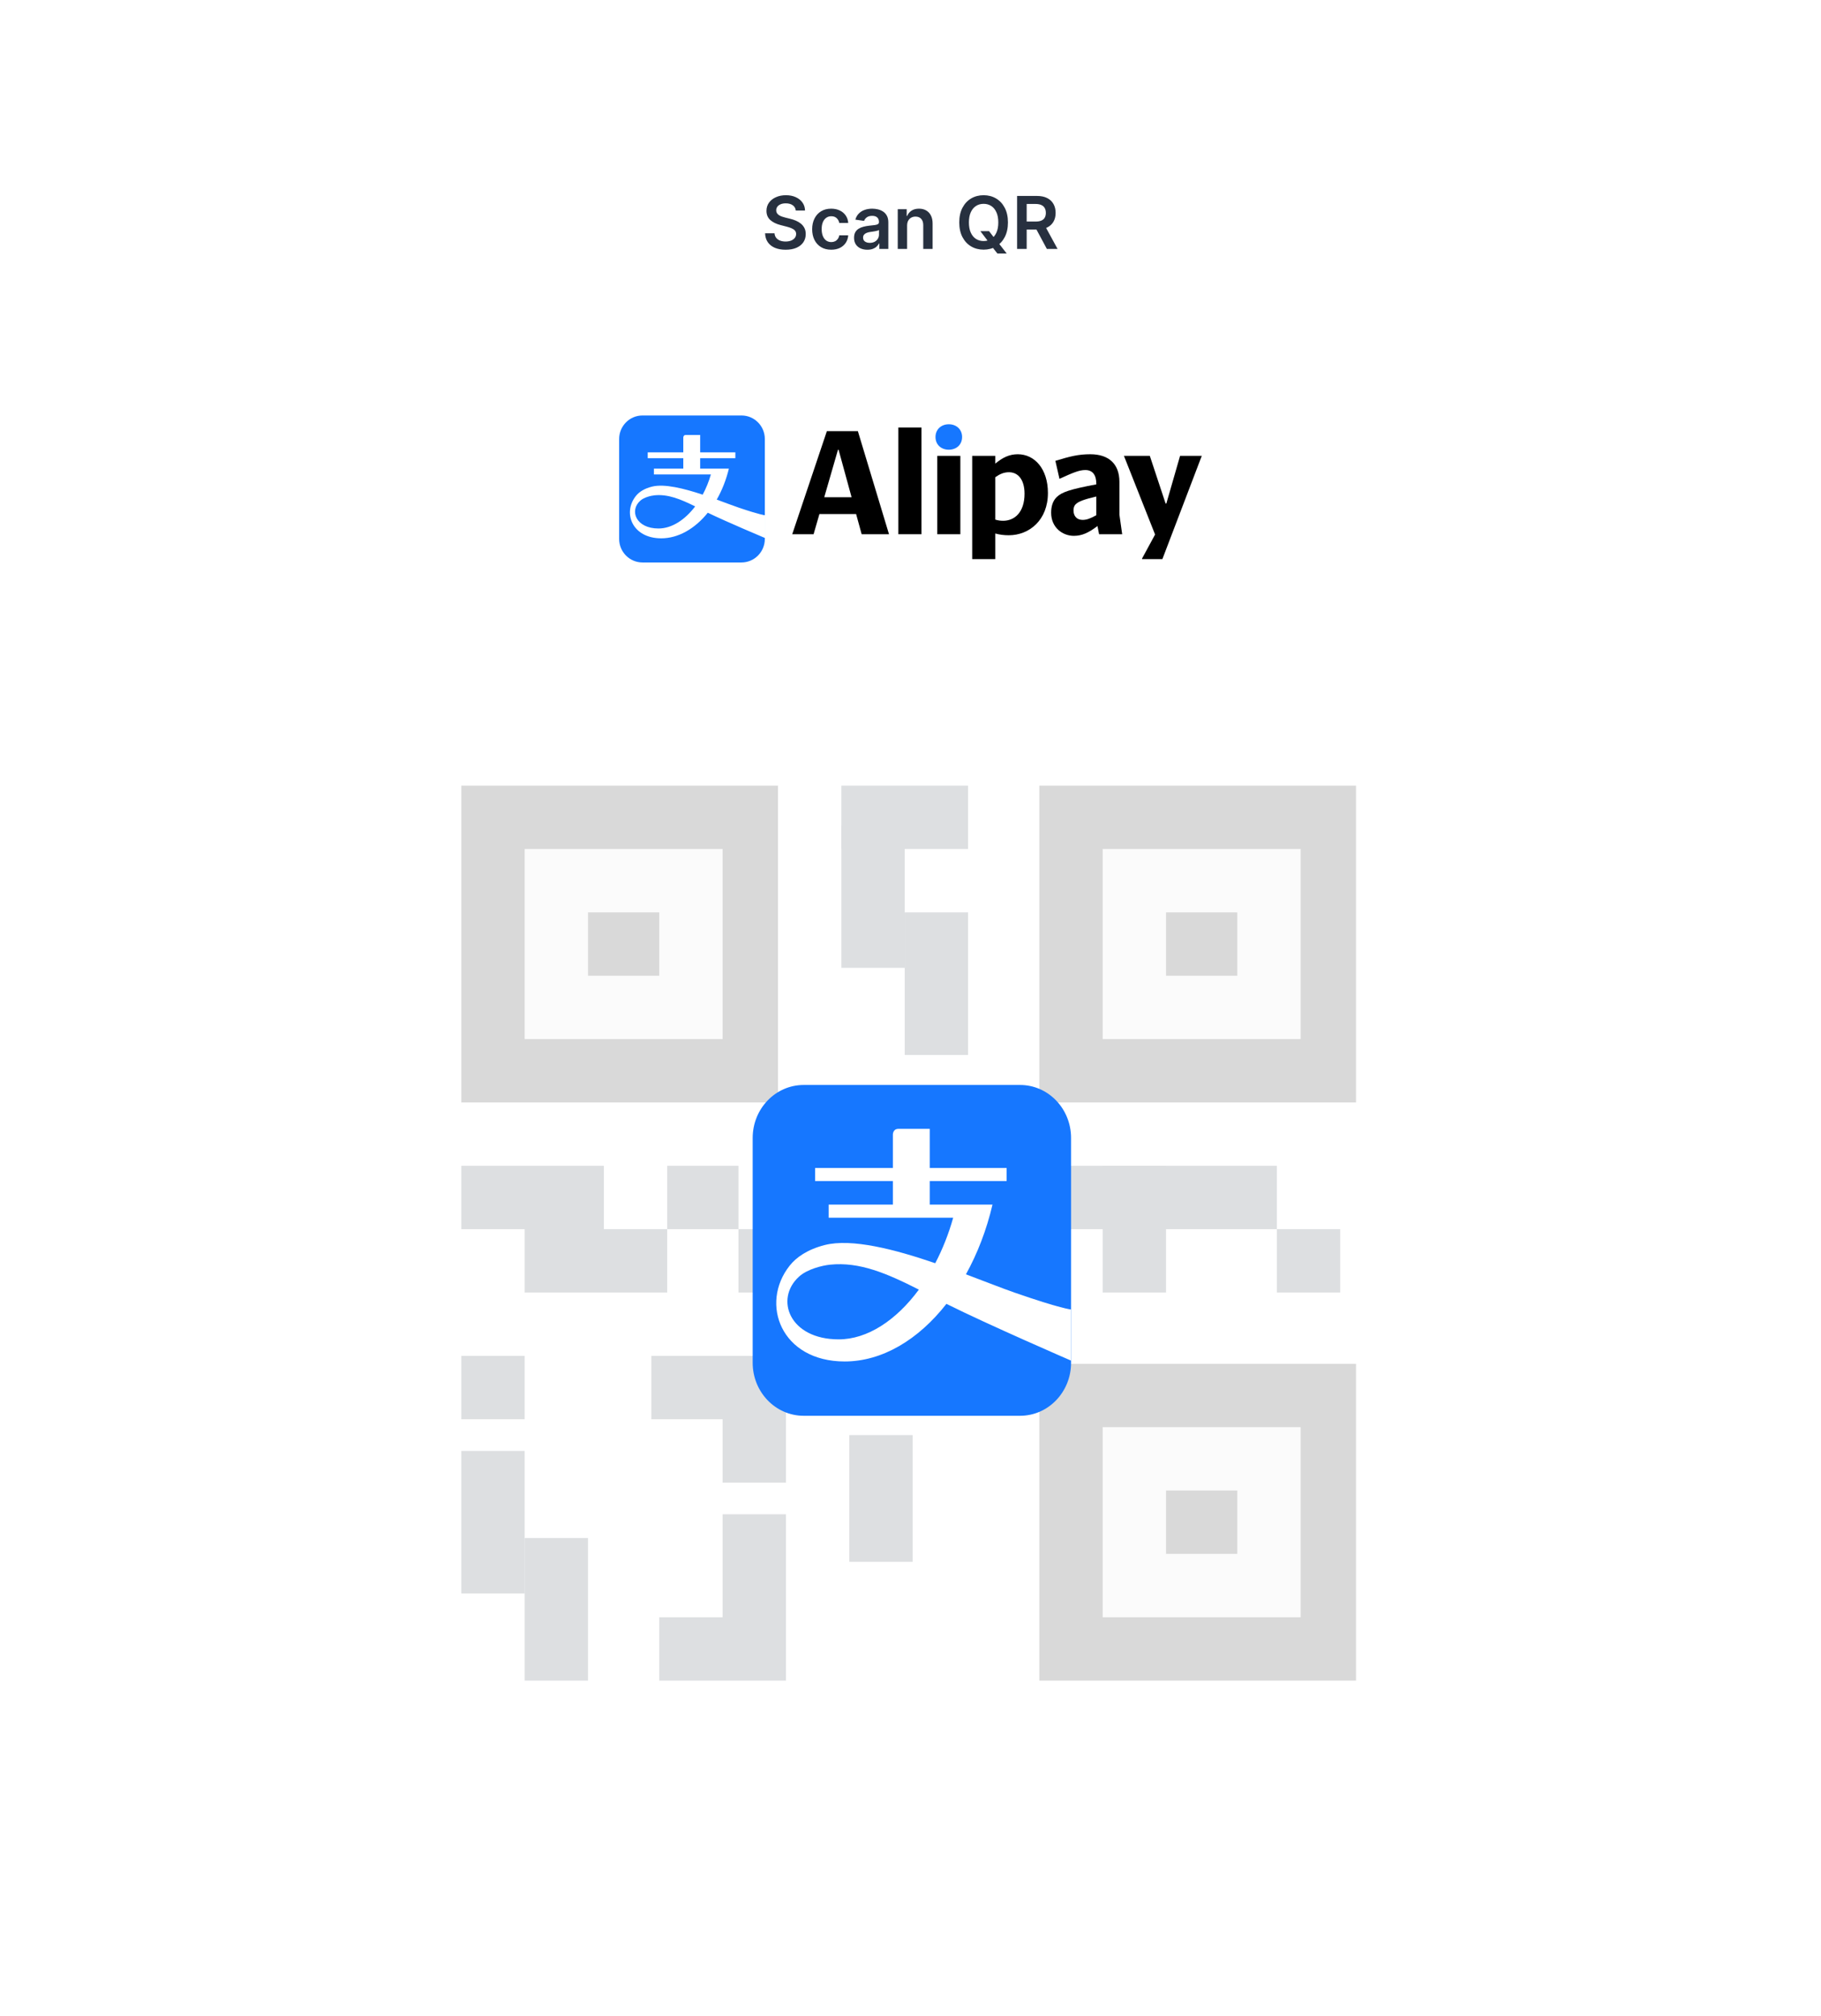 <svg width="300" height="332" viewBox="0 0 300 332" fill="none" xmlns="http://www.w3.org/2000/svg">
<g filter="url(#filter0_dd_1103_12959)">
<mask id="path-1-inside-1_1103_12959" fill="white">
<rect x="6" y="2" width="288" height="320" rx="8"/>
</mask>
<rect x="6" y="2" width="288" height="320" rx="8" fill="white"/>
<rect x="6" y="2" width="288" height="320" rx="8" stroke="white" stroke-width="28.714" mask="url(#path-1-inside-1_1103_12959)"/>
<path d="M131.1 28.672C131.06 28.3 130.892 28.01 130.597 27.803C130.304 27.595 129.924 27.491 129.455 27.491C129.125 27.491 128.843 27.541 128.607 27.641C128.371 27.74 128.191 27.875 128.066 28.046C127.941 28.216 127.877 28.41 127.874 28.629C127.874 28.811 127.915 28.969 127.997 29.102C128.083 29.236 128.198 29.349 128.343 29.443C128.488 29.534 128.648 29.611 128.824 29.673C129 29.736 129.178 29.788 129.357 29.831L130.175 30.035C130.505 30.112 130.821 30.216 131.125 30.347C131.432 30.477 131.706 30.642 131.948 30.841C132.192 31.04 132.385 31.28 132.527 31.561C132.669 31.842 132.74 32.172 132.74 32.55C132.74 33.061 132.61 33.511 132.348 33.901C132.087 34.287 131.709 34.59 131.215 34.808C130.723 35.024 130.128 35.132 129.429 35.132C128.75 35.132 128.161 35.027 127.661 34.817C127.164 34.606 126.774 34.3 126.493 33.896C126.215 33.493 126.064 33.001 126.042 32.422H127.597C127.62 32.726 127.713 32.979 127.878 33.18C128.043 33.382 128.257 33.533 128.522 33.632C128.789 33.731 129.087 33.781 129.417 33.781C129.76 33.781 130.061 33.73 130.32 33.628C130.581 33.523 130.786 33.378 130.934 33.193C131.081 33.006 131.157 32.787 131.159 32.537C131.157 32.31 131.09 32.122 130.959 31.974C130.828 31.824 130.645 31.699 130.409 31.599C130.176 31.497 129.904 31.406 129.591 31.327L128.598 31.071C127.88 30.886 127.311 30.607 126.894 30.232C126.479 29.854 126.272 29.352 126.272 28.727C126.272 28.213 126.411 27.763 126.689 27.376C126.971 26.99 127.353 26.69 127.836 26.477C128.319 26.261 128.865 26.153 129.476 26.153C130.096 26.153 130.638 26.261 131.104 26.477C131.573 26.69 131.941 26.987 132.208 27.368C132.475 27.746 132.613 28.18 132.621 28.672H131.1ZM136.937 35.128C136.283 35.128 135.722 34.984 135.254 34.697C134.788 34.41 134.428 34.014 134.175 33.508C133.925 33 133.8 32.415 133.8 31.753C133.8 31.088 133.928 30.501 134.184 29.993C134.44 29.482 134.8 29.084 135.266 28.8C135.735 28.513 136.289 28.369 136.928 28.369C137.46 28.369 137.93 28.467 138.339 28.663C138.751 28.857 139.079 29.131 139.323 29.486C139.567 29.838 139.707 30.25 139.741 30.722H138.266C138.207 30.406 138.065 30.143 137.84 29.933C137.619 29.72 137.322 29.614 136.95 29.614C136.634 29.614 136.357 29.699 136.119 29.869C135.88 30.037 135.694 30.278 135.56 30.594C135.43 30.909 135.364 31.287 135.364 31.727C135.364 32.173 135.43 32.557 135.56 32.878C135.691 33.196 135.874 33.442 136.11 33.615C136.349 33.785 136.629 33.871 136.95 33.871C137.177 33.871 137.38 33.828 137.559 33.743C137.741 33.655 137.893 33.528 138.015 33.364C138.137 33.199 138.221 32.999 138.266 32.763H139.741C139.704 33.226 139.567 33.636 139.332 33.994C139.096 34.349 138.775 34.628 138.369 34.83C137.962 35.028 137.485 35.128 136.937 35.128ZM142.891 35.132C142.476 35.132 142.103 35.058 141.77 34.91C141.441 34.76 141.179 34.538 140.986 34.246C140.796 33.953 140.701 33.592 140.701 33.163C140.701 32.794 140.769 32.489 140.905 32.247C141.042 32.006 141.228 31.812 141.463 31.668C141.699 31.523 141.965 31.413 142.26 31.34C142.559 31.263 142.867 31.207 143.185 31.173C143.569 31.134 143.88 31.098 144.118 31.067C144.357 31.033 144.53 30.982 144.638 30.913C144.749 30.842 144.804 30.733 144.804 30.585V30.56C144.804 30.239 144.709 29.99 144.519 29.814C144.328 29.638 144.054 29.55 143.696 29.55C143.319 29.55 143.019 29.632 142.797 29.797C142.578 29.962 142.431 30.156 142.354 30.381L140.914 30.176C141.027 29.778 141.215 29.446 141.476 29.179C141.738 28.909 142.057 28.707 142.435 28.574C142.813 28.438 143.23 28.369 143.688 28.369C144.003 28.369 144.317 28.406 144.63 28.48C144.942 28.554 145.228 28.676 145.486 28.847C145.745 29.014 145.952 29.243 146.108 29.533C146.267 29.822 146.347 30.185 146.347 30.619V35H144.864V34.101H144.813C144.719 34.283 144.587 34.453 144.417 34.612C144.249 34.769 144.037 34.895 143.782 34.992C143.529 35.085 143.232 35.132 142.891 35.132ZM143.292 33.999C143.601 33.999 143.87 33.938 144.097 33.815C144.324 33.69 144.499 33.526 144.621 33.321C144.746 33.117 144.809 32.894 144.809 32.652V31.881C144.76 31.921 144.678 31.957 144.561 31.991C144.448 32.026 144.32 32.055 144.178 32.081C144.036 32.106 143.895 32.129 143.756 32.149C143.617 32.169 143.496 32.186 143.394 32.2C143.164 32.231 142.958 32.283 142.776 32.354C142.594 32.425 142.451 32.524 142.346 32.652C142.24 32.777 142.188 32.939 142.188 33.138C142.188 33.422 142.292 33.636 142.499 33.781C142.706 33.926 142.971 33.999 143.292 33.999ZM149.441 31.165V35H147.898V28.454H149.372V29.567H149.449C149.6 29.2 149.84 28.909 150.169 28.693C150.502 28.477 150.912 28.369 151.401 28.369C151.853 28.369 152.246 28.466 152.581 28.659C152.919 28.852 153.181 29.132 153.365 29.499C153.553 29.865 153.645 30.31 153.642 30.832V35H152.1V31.071C152.1 30.634 151.986 30.291 151.759 30.044C151.534 29.797 151.223 29.673 150.826 29.673C150.556 29.673 150.316 29.733 150.105 29.852C149.898 29.969 149.735 30.138 149.615 30.359C149.499 30.581 149.441 30.849 149.441 31.165ZM161.507 32.068H162.939L163.787 33.168L164.392 33.883L165.845 35.75H164.311L163.322 34.497L162.9 33.901L161.507 32.068ZM166.054 30.636C166.054 31.577 165.877 32.382 165.525 33.053C165.176 33.72 164.698 34.231 164.093 34.587C163.491 34.942 162.808 35.119 162.044 35.119C161.279 35.119 160.595 34.942 159.99 34.587C159.387 34.229 158.91 33.716 158.558 33.048C158.208 32.378 158.034 31.574 158.034 30.636C158.034 29.696 158.208 28.892 158.558 28.224C158.91 27.554 159.387 27.041 159.99 26.686C160.595 26.331 161.279 26.153 162.044 26.153C162.808 26.153 163.491 26.331 164.093 26.686C164.698 27.041 165.176 27.554 165.525 28.224C165.877 28.892 166.054 29.696 166.054 30.636ZM164.464 30.636C164.464 29.974 164.36 29.416 164.153 28.962C163.948 28.504 163.664 28.159 163.301 27.926C162.937 27.69 162.518 27.572 162.044 27.572C161.569 27.572 161.15 27.69 160.787 27.926C160.423 28.159 160.137 28.504 159.93 28.962C159.725 29.416 159.623 29.974 159.623 30.636C159.623 31.298 159.725 31.858 159.93 32.315C160.137 32.77 160.423 33.115 160.787 33.351C161.15 33.584 161.569 33.7 162.044 33.7C162.518 33.7 162.937 33.584 163.301 33.351C163.664 33.115 163.948 32.77 164.153 32.315C164.36 31.858 164.464 31.298 164.464 30.636ZM167.56 35V26.273H170.833C171.503 26.273 172.066 26.389 172.52 26.622C172.978 26.855 173.323 27.182 173.556 27.602C173.792 28.02 173.909 28.507 173.909 29.064C173.909 29.624 173.79 30.109 173.551 30.521C173.316 30.93 172.968 31.247 172.507 31.472C172.047 31.693 171.482 31.804 170.811 31.804H168.48V30.491H170.598C170.99 30.491 171.311 30.438 171.561 30.329C171.811 30.219 171.996 30.058 172.115 29.848C172.238 29.635 172.299 29.374 172.299 29.064C172.299 28.754 172.238 28.49 172.115 28.271C171.993 28.05 171.807 27.882 171.557 27.768C171.307 27.652 170.985 27.594 170.59 27.594H169.141V35H167.56ZM172.069 31.046L174.229 35H172.465L170.343 31.046H172.069Z" fill="#27303F"/>
<path d="M122.158 62.43H105.845C103.72 62.43 102 64.166 102 66.308V82.76C102 84.9 103.72 86.637 105.845 86.637H122.158C124.282 86.637 126.002 84.9 126.002 82.76V66.308C126.002 64.166 124.282 62.43 122.158 62.43Z" fill="#1677FF"/>
<path d="M108.485 81.045C104.751 81.045 103.647 78.079 105.493 76.456C106.109 75.907 107.234 75.639 107.834 75.579C110.052 75.358 112.105 76.212 114.528 77.405C112.825 79.645 110.656 81.045 108.485 81.045ZM121.761 77.629C120.801 77.305 119.512 76.809 118.077 76.285C118.939 74.774 119.627 73.053 120.08 71.182H115.349V69.464H121.145V68.504H115.349V65.639H112.984C112.569 65.639 112.569 66.052 112.569 66.052V68.504H106.707V69.464H112.569V71.182H107.729V72.141H117.115C116.772 73.335 116.311 74.455 115.763 75.473C112.718 74.46 109.468 73.638 107.426 74.144C106.12 74.468 105.279 75.047 104.785 75.654C102.518 78.437 104.144 82.663 108.933 82.663C111.764 82.663 114.492 81.071 116.606 78.447C119.759 79.976 126.002 82.6 126.002 82.6V78.86C126.002 78.86 125.218 78.797 121.761 77.629Z" fill="white"/>
<path d="M154.118 65.974C154.118 67.226 155.033 68.069 156.309 68.069C157.586 68.069 158.501 67.226 158.501 65.974C158.501 64.746 157.586 63.879 156.309 63.879C155.033 63.879 154.118 64.746 154.118 65.974Z" fill="#1677FF"/>
<path d="M148 81.989H151.806V64.408H148V81.989Z" fill="black"/>
<path d="M135.79 75.897L138.054 68.069H138.15L140.294 75.897H135.79ZM141.329 65.011H136.223L130.515 81.99H134.032L134.995 78.666H141.04L141.955 81.99H146.459L141.329 65.011Z" fill="black"/>
<path d="M154.407 81.99H158.212V69.081H154.407V81.99Z" fill="black"/>
<path d="M197.976 69.105L198 69.081H194.411L192.148 76.932H192.027L189.426 69.081H185.163L190.293 82.038L188.15 85.988V86.084H191.498L197.976 69.105Z" fill="black"/>
<path d="M165.269 79.774C164.836 79.774 164.426 79.726 163.969 79.581V72.597C164.764 72.043 165.414 71.778 166.233 71.778C167.654 71.778 168.786 72.91 168.786 75.319C168.786 78.401 167.124 79.774 165.269 79.774ZM167.678 68.816C166.281 68.816 165.197 69.346 163.969 70.357V69.081H160.163V86.084H163.969V81.869C164.691 82.062 165.366 82.158 166.185 82.158C169.58 82.158 172.639 79.654 172.639 75.198C172.639 71.2 170.423 68.816 167.678 68.816Z" fill="black"/>
<path d="M180.611 78.859C179.6 79.413 179.021 79.63 178.348 79.63C177.432 79.63 176.854 79.028 176.854 78.064C176.854 77.703 176.926 77.342 177.215 77.053C177.673 76.595 178.564 76.258 180.611 75.776V78.859ZM184.417 78.763V73.368C184.417 70.43 182.683 68.816 179.624 68.816C177.673 68.816 176.325 69.153 173.868 69.9L174.542 72.862C176.782 71.85 177.769 71.417 178.805 71.417C180.058 71.417 180.611 72.308 180.611 73.681V73.777C176.252 74.596 174.903 75.054 174.06 75.897C173.434 76.523 173.17 77.414 173.17 78.449C173.17 80.93 175.096 82.255 176.903 82.255C178.251 82.255 179.335 81.749 180.804 80.641L181.069 81.99H184.874L184.417 78.763Z" fill="black"/>
<rect x="76" y="123.4" width="52.177" height="52.177" fill="#D9D9D9"/>
<rect x="86.435" y="133.836" width="32.611" height="31.306" fill="white" fill-opacity="0.9"/>
<rect x="96.871" y="144.271" width="11.74" height="10.435" fill="#D9D9D9"/>
<rect x="171.223" y="123.4" width="52.177" height="52.177" fill="#D9D9D9"/>
<rect x="181.658" y="133.836" width="32.611" height="31.306" fill="white" fill-opacity="0.9"/>
<rect x="192.094" y="144.271" width="11.74" height="10.435" fill="#D9D9D9"/>
<rect x="171.223" y="218.623" width="52.177" height="52.177" fill="#D9D9D9"/>
<rect x="181.658" y="229.059" width="32.611" height="31.306" fill="white" fill-opacity="0.9"/>
<rect x="192.094" y="239.494" width="11.74" height="10.435" fill="#D9D9D9"/>
<rect x="138.612" y="123.4" width="20.871" height="10.435" fill="#DDDFE1"/>
<path d="M169.919 186.013H210.356V196.448H169.919V186.013Z" fill="#DDDFE1"/>
<rect x="107.306" y="217.319" width="20.871" height="10.435" fill="#DDDFE1"/>
<rect x="150.352" y="186.013" width="10.435" height="10.435" fill="#DDDFE1"/>
<rect x="76" y="217.319" width="10.435" height="10.435" fill="#DDDFE1"/>
<rect x="210.356" y="196.448" width="10.435" height="10.435" fill="#DDDFE1"/>
<rect x="149.048" y="129.922" width="23.48" height="10.435" transform="rotate(90 149.048 129.922)" fill="#DDDFE1"/>
<rect x="86.435" y="232.972" width="23.48" height="10.435" transform="rotate(90 86.435 232.972)" fill="#DDDFE1"/>
<rect x="192.094" y="186.013" width="20.871" height="10.435" transform="rotate(90 192.094 186.013)" fill="#DDDFE1"/>
<rect x="129.481" y="217.319" width="20.871" height="10.435" transform="rotate(90 129.481 217.319)" fill="#DDDFE1"/>
<rect x="150.352" y="230.363" width="20.871" height="10.435" transform="rotate(90 150.352 230.363)" fill="#DDDFE1"/>
<rect x="159.483" y="144.271" width="23.48" height="10.435" transform="rotate(90 159.483 144.271)" fill="#DDDFE1"/>
<rect x="96.871" y="247.321" width="23.48" height="10.435" transform="rotate(90 96.871 247.321)" fill="#DDDFE1"/>
<path fill-rule="evenodd" clip-rule="evenodd" d="M76 196.448L86.435 196.448L86.435 206.883L109.915 206.883V196.448L121.655 196.448V206.883H138.612V217.319H149.048V196.448H142.526H138.612H121.655V186.013L109.915 186.013L109.915 196.448L99.48 196.448V186.013L76 186.013L76 196.448ZM129.481 243.407V260.365V264.278V270.8H108.611V260.365L119.046 260.365V243.407H129.481Z" fill="#DDDFE1"/>
<path d="M168.053 172.698H132.402C127.76 172.698 124 176.604 124 181.426V218.455C124 223.274 127.76 227.182 132.402 227.182H168.053C172.694 227.182 176.452 223.274 176.452 218.455V181.426C176.452 176.604 172.694 172.698 168.053 172.698Z" fill="#1677FF"/>
<path d="M138.173 214.596C130.013 214.596 127.601 207.92 131.633 204.267C132.979 203.033 135.438 202.43 136.749 202.295C141.597 201.797 146.084 203.718 151.379 206.403C147.657 211.446 142.916 214.596 138.173 214.596ZM167.186 206.909C165.087 206.179 162.271 205.062 159.134 203.883C161.018 200.481 162.522 196.608 163.511 192.397H153.172V188.529H165.838V186.37H153.172V179.922H148.003C147.097 179.922 147.097 180.851 147.097 180.851V186.37H134.287V188.529H147.097V192.397H136.52V194.556H157.033C156.282 197.242 155.274 199.764 154.078 202.056C147.422 199.775 140.32 197.926 135.858 199.064C133.004 199.794 131.167 201.097 130.087 202.463C125.132 208.726 128.686 218.238 139.151 218.238C145.339 218.238 151.299 214.655 155.919 208.749C162.81 212.19 176.453 218.097 176.453 218.097V209.678C176.453 209.678 174.739 209.536 167.186 206.909Z" fill="white"/>
</g>
<defs>
<filter id="filter0_dd_1103_12959" x="0" y="0" width="300" height="332" filterUnits="userSpaceOnUse" color-interpolation-filters="sRGB">
<feFlood flood-opacity="0" result="BackgroundImageFix"/>
<feColorMatrix in="SourceAlpha" type="matrix" values="0 0 0 0 0 0 0 0 0 0 0 0 0 0 0 0 0 0 127 0" result="hardAlpha"/>
<feOffset dy="4"/>
<feGaussianBlur stdDeviation="3"/>
<feColorMatrix type="matrix" values="0 0 0 0 0.886 0 0 0 0 0.91 0 0 0 0 0.941 0 0 0 0.5 0"/>
<feBlend mode="normal" in2="BackgroundImageFix" result="effect1_dropShadow_1103_12959"/>
<feColorMatrix in="SourceAlpha" type="matrix" values="0 0 0 0 0 0 0 0 0 0 0 0 0 0 0 0 0 0 127 0" result="hardAlpha"/>
<feOffset dy="2"/>
<feGaussianBlur stdDeviation="2"/>
<feColorMatrix type="matrix" values="0 0 0 0 0.886 0 0 0 0 0.91 0 0 0 0 0.941 0 0 0 0.24 0"/>
<feBlend mode="normal" in2="effect1_dropShadow_1103_12959" result="effect2_dropShadow_1103_12959"/>
<feBlend mode="normal" in="SourceGraphic" in2="effect2_dropShadow_1103_12959" result="shape"/>
</filter>
</defs>
</svg>
